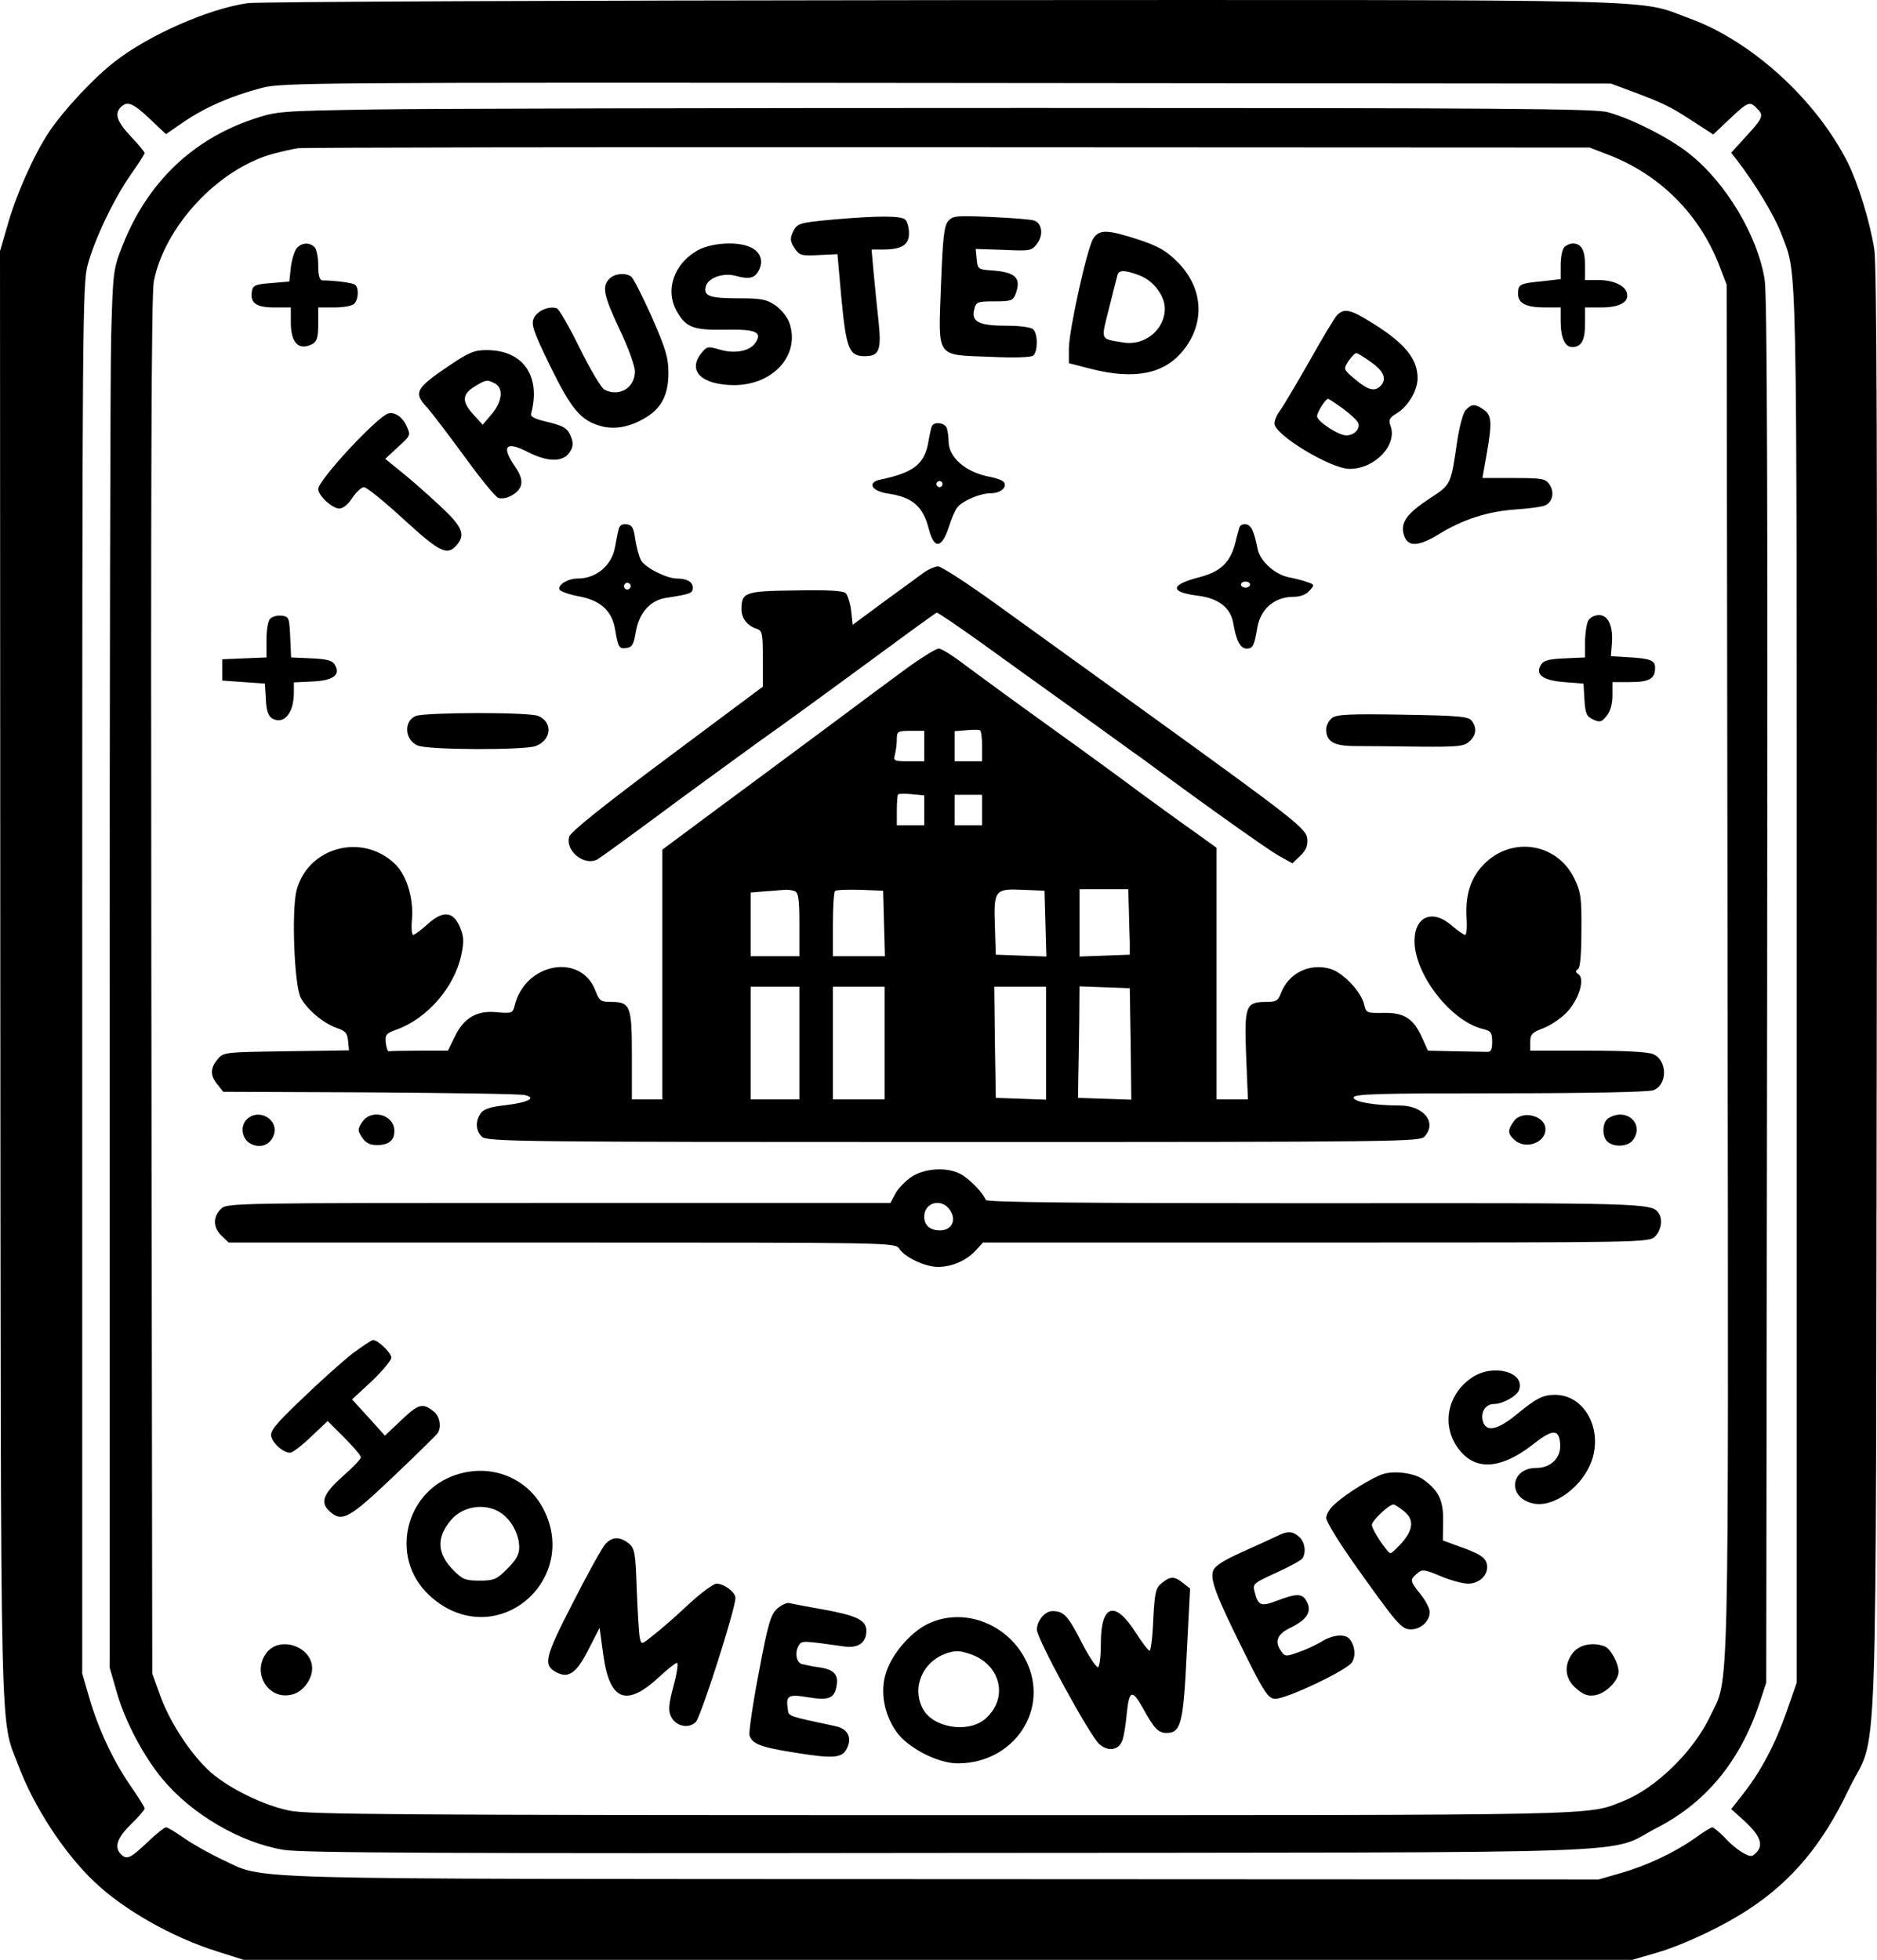 <?xml version="1.0" encoding="UTF-8"?>
<!DOCTYPE svg PUBLIC "-//W3C//DTD SVG 1.1//EN" "http://www.w3.org/Graphics/SVG/1.1/DTD/svg11.dtd">
<svg version="1.1" xmlns="http://www.w3.org/2000/svg" xmlns:xlink="http://www.w3.org/1999/xlink" x="0" y="0" width="616.372" height="643.442" viewBox="0, 0, 616.372, 643.442">
  <g id="Background">
    <rect x="0" y="0" width="616.372" height="643.442" fill="#000000" fill-opacity="0"/>
  </g>
  <g id="Layer_1">
    <g>
      <path d="M81.3,1.042 C68.6,2.842 49,11.442 37.8,20.142 C30.8,25.542 20.9,36.142 16.1,43.342 C11.1,50.842 5.1,64.342 2.3,74.542 L-0,82.442 L0.1,319.942 C0.3,579.842 -0.1,563.342 6,579.542 C11.1,593.142 20.9,608.142 30.7,617.542 C40.3,626.842 56.5,636.042 71.2,640.642 L80,643.442 L308,643.442 L536,643.442 L543.9,641.142 C552.9,638.542 566.2,632.242 574.7,626.542 C588.6,617.342 598.6,605.342 607,587.642 C617,566.842 615.9,596.342 616.3,326.942 C616.5,150.342 616.3,87.542 615.5,81.942 C614.1,72.942 610.2,60.342 606.8,53.442 C596.4,32.742 575.2,13.442 554.8,6.042 C537.1,-0.458 553.9,-0.058 309.3,0.042 C187,0.142 84.4,0.542 81.3,1.042 z M536,30.042 C546.6,34.042 548.4,34.942 555.8,39.742 L562.6,44.142 L568,39.042 C573.9,33.442 574.6,33.142 576.9,35.542 C579.3,37.842 579,38.642 573.5,44.642 L568.5,50.142 L570.5,52.742 C576.3,60.242 582.6,70.642 584.9,76.642 C590.3,91.142 590,76.342 590,322.942 L590,552.442 L586.7,561.942 C582.9,572.742 578.3,581.442 572.5,588.842 L568.5,593.942 L572.6,597.642 C577.8,602.342 579.2,605.542 576.9,608.042 C575.4,609.642 575,609.742 572.6,608.442 C571.2,607.742 568.4,605.542 566.6,603.542 C564.7,601.542 562.7,599.942 562.3,599.942 C561.9,599.942 559.4,601.442 556.8,603.342 C549.9,608.242 540.7,612.542 532.3,614.942 L525,617.042 L309.5,616.942 C70.9,616.842 87.8,617.342 72.6,610.342 C68.6,608.442 63.1,605.342 60.4,603.442 C57.7,601.542 55.1,599.942 54.5,599.942 C54,599.942 51.2,602.142 48.3,604.942 C42.7,610.242 41.6,610.642 39.7,608.742 C37.4,606.442 38.5,603.342 43,598.942 C45.5,596.542 47.5,594.142 47.5,593.742 C47.5,593.342 45.4,589.942 42.8,586.242 C37,577.742 32.3,567.642 29.3,557.342 L27,549.442 L27,321.442 C27,106.342 27.1,93.042 28.8,86.942 C31.1,78.442 37.4,65.242 43,57.242 C45.5,53.742 47.5,50.542 47.5,50.242 C47.5,49.942 45.5,47.442 43,44.842 C38.4,39.942 37.5,37.342 39.7,35.142 C41.8,33.042 43.7,33.842 49.1,38.942 L54.5,44.042 L60.6,39.842 C67.6,35.142 75.8,31.542 86,28.842 C92.7,27.142 102,27.042 311,27.242 L529,27.442 L536,30.042 z" fill="#000000"/>
      <path d="M122.5,35.942 C91.6,36.442 90.8,36.542 83,39.142 C63,45.942 48.4,60.042 40.3,80.442 C37.2,88.342 37.1,88.742 36.5,110.442 C36.2,122.542 36,225.842 36,339.942 L36,547.442 L38.3,555.442 C41,565.042 47.2,576.742 53.5,584.242 C63.1,595.742 79.1,605.042 93.2,607.342 C99.4,608.342 145.1,608.542 311.5,608.342 C548.7,608.142 527,608.942 544,600.142 C560.2,591.842 571.3,578.342 577.7,559.442 L580,552.442 L580.3,325.942 C580.5,161.742 580.3,97.342 579.5,91.942 C577.3,77.642 566.8,59.942 554.7,50.442 C548.4,45.342 535.7,38.942 528,36.842 C523.9,35.642 491.2,35.442 338.5,35.442 C237,35.442 139.8,35.642 122.5,35.942 z M527.7,50.642 C545,57.142 558.3,70.442 564.8,87.742 L567,93.442 L567.3,318.442 C567.6,565.642 567.9,550.142 561.6,563.442 C556.1,575.042 543.7,587.142 533,591.342 C520.9,596.142 529.9,595.942 309,595.942 C130.7,595.942 101,595.742 95,594.442 C86.4,592.642 75.6,587.342 69.4,582.042 C63.1,576.542 56,565.942 52.7,556.942 L50,549.442 L49.7,323.942 C49.5,158.642 49.7,96.842 50.5,92.442 C54,74.442 71.5,55.542 89.5,50.542 C92.5,49.742 96.4,48.842 98,48.642 C99.7,48.442 195.7,48.242 311.5,48.342 L522,48.442 L527.7,50.642 z" fill="#000000"/>
      <path d="M274,72.042 C262.1,73.142 261.8,73.242 260.3,76.342 C259.4,78.342 259.5,79.342 260.9,81.442 C262.5,83.842 263.1,84.042 268.8,83.742 L275,83.442 L276.3,97.942 C277.9,114.542 278.8,116.942 284,116.942 C288.7,116.942 289.5,115.042 288.5,105.442 C288,101.042 287.3,93.942 286.9,89.642 L286.2,81.942 L289.8,81.942 C296,81.942 298.5,80.442 298.5,76.642 C298.5,74.842 298,72.842 297.3,72.142 C296,70.842 289.1,70.742 274,72.042 z" fill="#000000"/>
      <path d="M311.4,72.542 C310,74.142 309.6,78.042 309,93.642 C308.1,117.942 307.1,116.442 325.1,117.142 C333,117.542 338.5,117.342 339.3,116.742 C340.8,115.442 340.9,109.742 339.3,108.142 C338.6,107.442 335.1,106.942 330.5,106.942 C321.5,106.942 318.9,105.642 319.9,101.642 C320.5,99.142 320.9,98.942 326.5,98.942 C332,98.942 332.6,98.742 333.5,96.542 C335.5,91.142 333.5,89.242 325,88.742 C321.3,88.442 321,88.242 320.7,85.042 L320.4,81.742 L329.6,82.042 C338.4,82.442 338.8,82.342 340.6,79.942 C342.7,77.142 342.2,73.442 339.7,72.442 C338.7,72.042 332.4,71.542 325.5,71.242 C314.1,70.742 312.9,70.842 311.4,72.542 z" fill="#000000"/>
      <path d="M359,78.342 C357,81.442 351.1,108.042 351,114.342 L351,119.242 L358,121.042 C372.4,124.742 382.1,122.842 388.3,115.342 C395.9,106.242 395.2,94.542 386.7,86.042 C382.9,82.242 380.4,80.842 373.8,78.642 C363.6,75.342 361,75.242 359,78.342 z M374.5,90.542 C378.9,92.342 382.5,97.142 382.5,101.342 C382.5,108.242 375.9,113.642 368.8,112.442 C361.1,111.142 361.5,111.942 364.2,101.142 C365.5,95.842 366.8,90.842 367,90.142 C367.6,88.542 369.6,88.642 374.5,90.542 z" fill="#000000"/>
      <path d="M97.4,81.542 C96.7,82.442 95.8,85.242 95.5,87.842 L95,92.442 L89,92.942 C83.7,93.342 83,93.742 82.7,95.742 C82.1,99.542 84.2,100.942 90.1,100.942 L95.5,100.942 L95.5,105.842 C95.5,112.642 98.1,115.242 102.6,112.942 C104.1,112.042 104.5,110.742 104.5,106.442 L104.5,100.942 L109.8,100.942 C112.7,100.942 115.6,100.442 116.3,99.742 C117.8,98.242 117.9,94.242 116.5,93.442 C115.6,92.842 110.4,92.142 105.8,92.042 C104.9,91.942 104.5,90.242 104.5,87.142 C104.5,84.542 104,81.842 103.3,81.142 C101.6,79.442 99,79.642 97.4,81.542 z" fill="#000000"/>
      <path d="M229,82.242 C221.1,86.742 218.2,95.642 222.5,102.642 C225.4,107.542 227.9,108.442 238.2,108.242 C248.3,108.042 250.5,109.042 248,112.642 C246.1,115.342 241.2,116.242 236.2,114.742 C232.5,113.642 232.1,113.742 230.4,115.842 C225.6,121.742 230.3,126.342 241,126.442 C254,126.442 262.9,116.442 259.2,105.942 C258.5,104.042 256.5,101.542 254.6,100.242 C251.7,98.242 249.9,97.942 242.6,97.942 C233.3,97.942 231.1,97.242 231.7,94.342 C232.2,91.342 237.2,89.442 241.5,90.542 C246.2,91.842 248,91.342 249.4,88.342 C250.8,85.242 249.4,82.242 245.9,80.942 C241.3,79.142 233.3,79.842 229,82.242 z" fill="#000000"/>
      <path d="M513.7,81.142 C513,81.842 512.5,84.442 512.5,87.042 L512.5,91.642 L506.4,92.342 C499.1,93.042 498.5,93.342 498.5,96.442 C498.5,99.642 501.2,100.942 507.4,100.942 L512.5,100.942 L512.5,105.542 C512.5,110.942 513.9,113.942 516.3,113.942 C519.3,113.942 520.5,111.742 520.5,106.242 L520.5,100.942 L525.8,100.942 C531.7,100.942 534.9,99.242 534.3,96.442 C533.9,93.842 529.9,91.942 524.8,91.942 L520.5,91.942 L520.5,87.142 C520.5,82.142 519.3,79.942 516.5,79.942 C515.6,79.942 514.4,80.442 513.7,81.142 z" fill="#000000"/>
      <path d="M200.1,91.542 C197.6,94.042 198.2,96.942 203.5,108.242 C206.3,114.042 208.5,120.242 208.5,121.942 C208.5,127.342 203.3,130.442 198.5,127.942 C197.4,127.342 193.8,121.242 190.4,114.342 C187,107.442 183.6,101.542 182.9,101.242 C180.4,100.342 176.5,101.942 175.3,104.442 C174.4,106.542 175,108.542 180.7,120.242 C187.7,134.542 190.8,138.142 197.5,139.942 C202.1,141.142 207.1,140.142 212.3,136.942 C217.3,133.842 219.5,129.442 219.5,122.442 C219.5,117.342 218.6,114.542 214,103.942 C210.9,97.142 207.9,91.142 207.2,90.742 C205.2,89.442 201.7,89.842 200.1,91.542 z" fill="#000000"/>
      <path d="M439.1,103.442 C438.2,104.342 434.1,111.242 429.9,118.742 C425.6,126.242 421.3,133.542 420.3,134.842 C419.3,136.142 418.5,138.042 418.5,139.042 C418.5,142.742 437,153.942 443.2,153.942 C451.5,153.942 459,146.042 456.6,139.742 C455.9,137.842 456.3,137.142 458.6,135.742 C462.4,133.442 465.5,128.242 465.5,124.142 C465.5,117.742 461.2,112.542 450.3,105.842 C443.4,101.542 441.4,101.142 439.1,103.442 z M450.3,118.942 C454.5,121.942 455.5,124.542 453.3,126.742 C451.4,128.642 449.3,128.142 445,124.542 C441.1,121.242 441.1,121.242 442.8,118.542 C443.8,117.142 444.9,115.942 445.4,115.942 C445.8,115.942 448.1,117.342 450.3,118.942 z M441,134.142 C443.4,135.942 445.7,138.042 446,138.842 C446.8,140.742 444.7,142.942 442.1,142.942 C439.5,142.942 432.5,138.342 432.5,136.642 C432.5,135.342 435.3,130.942 436.1,130.942 C436.4,130.942 438.6,132.442 441,134.142 z" fill="#000000"/>
      <path d="M147.5,120.042 C136.4,127.542 135.7,128.942 140.3,133.842 C141.8,135.542 147.3,142.742 152.5,149.842 C157.7,157.042 162.7,163.142 163.6,163.442 C166.1,164.342 170.5,161.842 171.1,159.242 C171.5,157.642 170.9,155.742 169.1,153.142 C164.5,146.442 166.1,144.642 173.4,148.442 C179.9,151.742 184.9,151.742 187,148.542 C188.2,146.842 188.3,145.542 187.6,143.642 C186.4,140.542 185.3,139.842 179,138.342 C175.6,137.542 174.1,136.742 174.4,135.842 C177.7,123.442 171.8,114.942 159.8,114.942 C155.7,114.942 153.9,115.742 147.5,120.042 z M162.6,125.942 C165.4,127.542 164.9,131.842 161.5,135.942 L158.5,139.442 L155.5,136.142 C151.6,131.942 151.7,129.442 155.8,126.942 C159.5,124.642 160,124.542 162.6,125.942 z" fill="#000000"/>
      <path d="M481.3,134.642 C480.4,135.642 479.2,140.242 478.5,144.942 C476.4,159.342 476.5,159.042 469.5,163.642 C462.2,168.442 459.9,171.442 460.9,175.242 C462,179.642 465.5,179.642 472.2,175.542 C480.3,170.542 488.6,167.842 498,167.242 C502.4,166.942 506.7,166.342 507.6,165.842 C509.9,164.642 510.5,161.442 508.8,159.042 C507.5,157.142 506.4,156.942 497.1,156.942 L486.8,156.942 L488.1,149.642 C490,138.942 489.9,136.342 487.3,134.542 C484.4,132.542 483.2,132.542 481.3,134.642 z" fill="#000000"/>
      <path d="M127.5,135.742 C123.8,136.842 104.5,157.642 104.5,160.542 C104.5,162.742 109.1,166.942 111.4,166.942 C112.7,166.942 114.4,165.542 115.7,163.442 C117,161.542 118.7,159.942 119.5,159.942 C120.4,159.942 126.2,164.642 132.5,170.442 C144.3,181.242 146.8,182.542 149.8,179.142 C153.1,175.542 151.9,172.842 143.8,165.442 C139.6,161.542 134,156.642 131.3,154.542 L126.5,150.642 L130.5,146.942 C135,142.842 134.9,142.942 133.4,139.642 C132.1,136.842 129.5,135.142 127.5,135.742 z" fill="#000000"/>
      <path d="M306.1,139.742 C305.8,140.242 305.3,142.542 304.9,144.842 C303.7,152.342 300.1,155.142 289.2,157.442 C284.6,158.342 286.1,161.242 291.6,162.042 C299.7,163.242 303.1,166.242 305,173.642 C306.7,180.342 309.2,180.142 311.5,173.242 C312.4,170.342 313.7,167.342 314.4,166.542 C316.2,164.342 321.9,161.942 325.3,161.942 C328.5,161.942 330.8,160.042 329.7,158.342 C329.3,157.742 327.2,156.942 325,156.542 C317.1,155.042 311.5,150.242 311.5,144.842 C311.5,143.342 311.2,141.442 310.9,140.542 C310.3,138.842 307,138.342 306.1,139.742 z M309.5,158.942 C309.5,159.442 309.1,159.942 308.5,159.942 C308,159.942 307.5,159.442 307.5,158.942 C307.5,158.342 308,157.942 308.5,157.942 C309.1,157.942 309.5,158.342 309.5,158.942 z" fill="#000000"/>
      <path d="M203.2,173.642 C202.9,174.642 202.4,177.242 202,179.442 C201,185.542 195.9,189.942 189.7,189.942 C186.4,189.942 182.9,192.142 183.8,193.642 C184.2,194.242 187.1,195.242 190.4,195.842 C197.4,197.242 201,200.642 202,206.742 C203,212.542 203.3,213.142 205.7,212.742 C207.6,212.542 208.1,211.542 208.8,207.442 C209.8,201.342 213.4,197.242 218.4,196.342 C226.9,195.042 227.5,194.742 227.5,192.942 C227.5,191.042 225.6,189.942 222.2,189.942 C218.7,189.842 211.8,186.342 210.5,183.942 C209.8,182.642 209,179.642 208.6,177.042 C208.1,173.342 207.6,172.342 205.8,172.142 C204.4,171.942 203.5,172.442 203.2,173.642 z M206.9,193.042 C206.6,193.542 205.9,193.742 205.4,193.342 C204.9,193.042 204.7,192.342 205.1,191.842 C205.4,191.342 206.1,191.142 206.6,191.542 C207.1,191.842 207.3,192.542 206.9,193.042 z" fill="#000000"/>
      <path d="M407,173.142 C406.8,173.842 406.1,176.242 405.6,178.442 C403.9,184.742 400.8,187.642 394.1,189.442 C384.3,191.942 383.9,194.342 393.1,195.542 C400.1,196.342 404.2,199.542 405,204.742 C406,210.442 407.3,212.942 409.4,212.942 C411.4,212.942 411.9,212.042 412.9,205.942 C414,199.842 418.6,195.942 424.8,195.942 C426.9,195.942 428.9,195.242 430,193.942 C431.7,192.042 431.7,191.942 429.4,191.142 C428.1,190.642 425.3,189.942 423.3,189.542 C418.8,188.742 413.8,184.242 413,180.342 C411.8,174.342 410.9,172.442 409.2,172.142 C408.3,171.942 407.3,172.342 407,173.142 z M410.5,191.942 C410.5,192.442 409.8,192.942 409,192.942 C408.2,192.942 407.5,192.442 407.5,191.942 C407.5,191.342 408.2,190.942 409,190.942 C409.8,190.942 410.5,191.342 410.5,191.942 z" fill="#000000"/>
      <path d="M303,188.242 C301.4,189.442 295.5,193.742 290,197.742 L280,205.142 L279.5,200.542 C279.2,198.042 278.4,195.442 277.7,194.742 C276.9,193.942 272,193.642 261.3,193.842 C244.6,194.042 243.5,194.442 243.5,200.042 C243.5,203.042 245.4,205.442 248.5,206.442 C250.3,207.042 250.5,207.942 250.5,216.242 L250.5,225.442 L219,248.942 C198.1,264.542 187.2,273.242 186.9,274.742 C185.6,279.442 191.9,284.442 196.2,282.142 C197.2,281.542 205.5,275.542 214.7,268.742 C223.8,261.942 239.1,250.842 248.6,243.942 C258.2,237.142 271.2,227.642 277.6,222.942 C295.4,209.842 306.9,201.442 307.6,201.142 C307.9,201.042 314.4,205.442 322.1,210.942 C329.7,216.442 343.2,226.142 352,232.442 C360.8,238.742 371.2,246.342 375.2,249.142 C398.1,266.042 416.1,278.742 419.9,280.942 L424.4,283.442 L427,280.942 C428.9,279.142 429.5,277.642 429.3,275.442 C429,272.042 425.4,269.242 374,232.142 C357.5,220.242 336.4,205.042 327,198.242 C317.7,191.542 309.1,185.942 308,185.942 C306.9,186.042 304.7,186.942 303,188.242 z" fill="#000000"/>
      <path d="M88.7,203.142 C88,203.842 87.5,206.842 87.5,210.142 L87.5,215.842 L80.3,216.142 L73,216.442 L73,219.942 L73,223.442 L80,223.942 L87,224.442 L87.3,229.642 C87.5,233.542 88.1,235.142 89.5,235.942 C93.3,237.942 96.5,234.042 96.5,227.442 L96.5,224.042 L102.6,223.742 C109.5,223.442 112,221.542 109.9,218.142 C109.1,216.842 107.2,216.342 102.2,216.142 L95.6,215.842 L95.3,209.142 C95,202.842 94.9,202.442 92.5,202.142 C91.1,201.942 89.4,202.442 88.7,203.142 z" fill="#000000"/>
      <path d="M521.5,203.842 C521,204.942 520.5,208.042 520.5,210.842 L520.5,215.842 L513.9,216.142 C508.8,216.342 506.9,216.842 506.1,218.142 C504,221.442 506.5,223.342 513.6,223.942 L520,224.442 L520.3,229.742 C520.6,234.342 521,235.242 523.2,236.242 C525.4,237.242 526,237.042 527.6,235.042 C528.8,233.542 529.5,231.142 529.5,228.342 L529.5,223.942 L535.3,223.942 C541.6,223.942 543.5,222.842 543.5,219.242 C543.5,216.742 541.9,216.142 534,215.742 L529,215.442 L529.3,211.442 C529.8,205.542 528.1,201.942 525.1,201.942 C523.6,201.942 522.1,202.742 521.5,203.842 z" fill="#000000"/>
      <path d="M298.8,218.642 C294.4,221.842 282.4,230.742 272.1,238.442 C261.7,246.142 245.2,258.442 235.4,265.642 L217.5,278.942 L217.5,319.942 L217.5,360.942 L212.5,360.942 L207.5,360.942 L207.5,346.542 C207.5,330.142 207,328.942 200.6,328.942 C197.3,328.942 196.8,328.542 195.6,325.442 C191,312.742 172.5,315.942 169,330.142 C168.4,332.642 168.1,332.742 163.2,332.342 C156.6,331.642 152.3,334.142 149.3,340.442 L147.1,344.942 L137.8,344.942 C132.7,344.942 128.2,345.042 127.8,345.142 C127.3,345.342 126.9,344.042 126.7,342.442 C126.4,339.742 126.8,339.242 130.2,338.042 C140.3,334.442 149.3,324.042 151.5,313.442 C152.4,309.142 152.3,307.442 151.1,304.542 C148.9,299.142 145.5,298.842 140.5,303.342 C138.3,305.342 136.1,306.942 135.7,306.942 C135.2,306.942 135,304.542 135.3,301.542 C135.8,294.842 133.5,287.242 129.7,283.642 C119,273.342 101.2,278.042 97.4,292.242 C95.7,298.742 96.6,323.642 98.8,327.642 C100.9,331.542 106.3,336.042 110.7,337.542 C113.4,338.442 114.1,339.242 114.3,341.742 L114.6,344.842 L94,345.142 C73.6,345.442 73.3,345.442 71.4,347.842 C69,350.742 69,353.142 71.4,356.042 L73.3,358.442 L121.7,358.642 C148.2,358.842 171.1,359.142 172.4,359.542 C176.3,360.442 173.5,361.942 166,362.842 C161.2,363.342 158.8,364.142 157.9,365.442 C156,368.042 156.2,371.342 158.3,373.242 C160,374.842 172.2,374.942 313.2,374.942 C460.1,374.942 466.3,374.842 467.8,373.142 C472,368.542 467.5,362.942 459.6,362.942 C451.2,362.942 444.5,361.742 444.5,360.342 C444.5,359.142 452.7,358.942 492.4,358.942 C520.8,358.942 541.4,358.542 542.9,357.942 C547.6,356.242 547.6,348.242 543,346.142 C541.3,345.342 533.8,344.942 521.5,344.942 L502.5,344.942 L502.5,342.042 C502.5,339.642 503.1,338.942 506.9,337.542 C509.4,336.542 512.9,334.142 514.8,332.042 C518.6,327.842 520.5,321.242 518.3,319.842 C517.3,319.142 517.3,318.742 518.2,318.142 C518.9,317.742 519.3,313.442 519.3,305.442 C519.4,294.742 519.1,292.842 517,288.442 C511,276.142 495.1,274.342 486.2,284.942 C482.7,289.042 481.2,294.342 481.6,301.242 C481.8,304.342 481.6,306.942 481.1,306.942 C480.7,306.942 478.7,305.542 476.8,303.942 C470.5,298.342 464.5,300.742 464.5,309.042 C464.6,319.942 476.2,334.942 486.6,337.742 C489.6,338.442 490,338.942 490,342.042 C490,344.642 489.6,345.442 488.3,345.342 C487.3,345.342 482.5,345.242 477.7,345.142 L468.9,344.942 L467.2,341.142 C464.3,334.442 461.2,332.442 454.5,332.542 C448.8,332.642 448.6,332.542 448,329.942 C447.1,325.642 440.9,319.142 436.7,318.042 C429.9,316.142 423.1,319.542 420.6,326.142 C419.7,328.542 419,328.942 415.9,328.942 C409,328.942 408.6,330.142 409.2,346.542 L409.8,360.942 L404.7,360.942 L399.5,360.942 L399.5,319.642 L399.5,278.342 L391.3,272.442 C386.7,269.242 379,263.542 374,259.942 C369.1,256.242 355.8,246.542 344.5,238.442 C333.2,230.342 320.8,221.242 316.9,218.342 C313,215.342 309.2,212.942 308.3,212.942 C307.4,212.942 303.2,215.542 298.8,218.642 z M322.5,245.042 L322.5,249.942 L318,249.942 L313.5,249.942 L313.5,245.042 L313.5,240.042 L317.3,239.742 C319.3,239.542 321.3,239.542 321.8,239.742 C322.2,239.942 322.5,242.242 322.5,245.042 z M303.5,244.942 L303.5,249.942 L298.4,249.942 C293.6,249.942 293.3,249.842 293.9,247.642 C294.2,246.442 294.5,244.242 294.5,242.642 C294.5,240.142 294.8,239.942 299,239.942 L303.5,239.942 L303.5,244.942 z M303.5,266.042 L303.5,270.942 L299,270.942 L294.5,270.942 L294.5,266.142 C294.5,263.442 294.7,261.042 294.9,260.842 C295.2,260.542 297.2,260.542 299.4,260.742 L303.5,261.142 L303.5,266.042 z M322.5,265.942 L322.5,270.942 L318,270.942 L313.5,270.942 L313.5,265.942 L313.5,260.942 L318,260.942 L322.5,260.942 L322.5,265.942 z M260.9,292.542 C262.2,293.042 262.5,295.042 262.5,303.542 L262.5,313.942 L254.5,313.942 L246.5,313.942 L246.5,303.542 L246.5,293.042 L251.3,292.642 C253.9,292.442 256.8,292.242 257.7,292.142 C258.6,292.042 260,292.242 260.9,292.542 z M290.3,303.142 L290.6,313.942 L282,313.942 L273.5,313.942 L273.5,303.642 C273.5,297.942 273.8,292.942 274.2,292.542 C274.6,292.142 278.3,292.042 282.5,292.142 L290,292.442 L290.3,303.142 z M343.3,303.242 L343.6,314.042 L335.3,313.742 L327,313.442 L326.7,304.042 C326.3,292.142 326.7,291.742 335.9,292.142 L343,292.442 L343.3,303.242 z M370.7,298.642 C370.8,302.442 370.9,307.242 371,309.442 L371,313.442 L362.8,313.742 L354.5,314.042 L354.5,302.942 L354.5,291.942 L362.5,291.942 L370.5,291.942 L370.7,298.642 z M262.5,342.442 L262.5,360.942 L254.5,360.942 L246.5,360.942 L246.5,342.442 L246.5,323.942 L254.5,323.942 L262.5,323.942 L262.5,342.442 z M290.5,342.442 L290.5,360.942 L282,360.942 L273.5,360.942 L273.5,342.442 L273.5,323.942 L282,323.942 L290.5,323.942 L290.5,342.442 z M343.5,342.442 L343.5,361.042 L335.3,360.742 L327,360.442 L326.7,342.142 L326.5,323.942 L335,323.942 L343.5,323.942 L343.5,342.442 z M371.3,342.742 L371.5,361.042 L362.8,360.742 L354,360.442 L354.1,353.942 C354.2,350.342 354.3,342.142 354.4,335.642 L354.5,323.842 L362.8,324.142 L371,324.442 L371.3,342.742 z" fill="#000000"/>
      <path d="M136.6,235.042 C132.5,236.642 132.8,242.842 137.1,244.742 C140.2,246.242 172.2,246.342 175.9,244.942 C181.2,242.942 181.6,237.042 176.7,235.042 C173.6,233.742 140,233.842 136.6,235.042 z" fill="#000000"/>
      <path d="M437.5,235.642 C436.4,236.442 435.5,238.142 435.5,239.442 C435.5,243.542 438,244.942 445.3,244.942 C449,244.942 458.4,245.042 466.3,245.142 C478.7,245.242 480.8,245.042 482.5,243.442 C484.8,241.342 485,239.042 483.3,236.642 C482.2,235.242 479.2,234.942 460.8,234.642 C443.6,234.342 439.1,234.542 437.5,235.642 z" fill="#000000"/>
      <path d="M81,367.542 C78.7,369.842 79.5,374.142 82.4,375.542 C85.6,377.142 88.8,375.842 89.9,372.642 C91.7,367.542 84.9,363.642 81,367.542 z" fill="#000000"/>
      <path d="M118.9,368.442 C117.4,370.742 117.4,371.142 118.9,373.442 C120.1,375.242 121.4,375.942 123.8,375.942 C127.6,375.942 129.5,374.442 129.5,371.342 C129.5,365.942 121.9,363.842 118.9,368.442 z" fill="#000000"/>
      <path d="M497.1,368.142 C495,371.042 495.1,372.242 497.3,374.242 C500.9,377.542 507.5,375.242 507.5,370.742 C507.5,366.242 499.7,364.342 497.1,368.142 z" fill="#000000"/>
      <path d="M528.3,367.042 C526.1,368.242 525.9,373.242 528,374.942 C530.2,376.742 534.6,376.442 536.2,374.342 C540.1,369.042 534.2,363.542 528.3,367.042 z" fill="#000000"/>
      <path d="M299.2,386.442 C297.2,387.842 294.8,390.342 294,391.942 L292.4,394.942 L183.5,394.942 C75.8,394.942 74.5,394.942 72.5,396.942 C69.8,399.642 70,403.142 72.8,405.742 L75.1,407.942 L184.6,407.942 C292.5,407.942 294,407.942 295.3,409.942 C297,412.742 303.8,415.942 308,415.942 C312.6,415.942 317.4,413.842 320.4,410.542 L322.8,407.942 L432.2,407.942 C540.2,407.942 541.5,407.942 543.5,405.942 C545.5,403.942 546.1,400.342 544.7,398.342 C542.5,394.942 540.6,394.942 431.8,395.042 C353.8,395.042 323.9,394.742 323.7,393.942 C322.9,391.742 318.2,386.842 315.4,385.442 C310.9,383.042 303.6,383.542 299.2,386.442 z M312,397.342 C314.2,400.642 312.5,403.942 308.7,403.942 C305.4,403.942 303.5,402.342 303.5,399.442 C303.5,394.642 309.3,393.242 312,397.342 z" fill="#000000"/>
      <path d="M115.8,444.342 C112.6,446.842 105.2,453.442 99.3,459.142 C90.2,467.842 88.6,469.842 89.1,471.742 C89.8,474.142 93.1,476.942 95.3,476.942 C96,476.942 99.1,474.642 102.1,471.742 L107.6,466.542 L113,471.942 C116,474.942 118.5,477.842 118.5,478.442 C118.5,479.042 115.8,481.842 112.5,484.742 C106.1,490.442 105,493.342 108.3,496.242 C112.3,499.842 114.6,498.642 129.2,484.742 C136.8,477.542 143.3,471.142 143.7,470.542 C145,468.642 144.5,465.342 142.8,463.742 C138.9,460.442 137.6,460.742 131.9,466.142 L126.4,471.342 L121,465.342 L115.6,459.442 L122.1,453.442 C125.6,450.042 128.5,446.642 128.5,445.742 C128.5,444.142 124.1,439.942 122.5,439.942 C122,439.942 119.1,441.942 115.8,444.342 z" fill="#000000"/>
      <path d="M483.4,452.242 C474.5,458.242 473.1,469.642 480.2,477.142 C485.6,482.842 493.5,481.842 503.1,474.442 C509.8,469.142 511.9,469.042 512.3,473.842 C512.8,478.442 509.4,481.942 504.5,481.942 C496,481.942 494.9,491.542 503.2,493.542 C510.2,495.342 520.3,487.742 523,478.642 C526,468.342 519.9,457.942 510.7,457.942 C506.6,457.942 504.5,459.042 497.7,464.642 C491.5,469.642 487.9,470.242 486.9,466.442 C486.2,463.442 487.9,460.942 490.7,460.942 C493.4,460.942 498.1,458.342 498.8,456.442 C501.1,450.542 490.4,447.542 483.4,452.242 z" fill="#000000"/>
      <path d="M146.9,485.342 C138.8,489.142 133.5,497.542 133.5,506.742 C133.5,515.342 138,522.742 146,527.542 C166.3,539.342 189.1,517.842 178.9,496.342 C173.3,484.342 159.3,479.542 146.9,485.342 z M165.7,497.642 C168.6,500.242 170.5,504.342 170.5,508.042 C170.5,510.342 169.5,512.142 166.6,515.042 C163.1,518.542 162.2,518.942 157.5,518.942 C152.9,518.942 151.9,518.542 149,515.642 C143.5,510.142 143.2,504.842 148.1,499.042 C152.4,493.942 160.8,493.242 165.7,497.642 z" fill="#000000"/>
      <path d="M454.2,483.942 C450.7,485.042 441.9,490.442 438.3,493.842 C436.7,495.142 435.5,497.242 435.5,498.342 C435.5,499.542 439.4,505.842 444,512.442 C458.9,533.442 460.2,534.942 463.3,534.942 C466.6,534.942 469.5,532.242 469.5,529.242 C469.5,528.142 468.2,525.542 466.5,523.442 C463,519.042 462.9,518.742 465.3,516.642 C467,515.142 467.5,515.142 473,517.442 C476.3,518.842 480.4,519.942 482.1,519.942 C485.8,519.942 488.8,517.042 488.3,513.842 C488,511.342 485.9,510.042 478.4,507.442 L473.8,505.742 L473.9,499.442 C474,492.642 472.5,489.442 467.4,485.742 C464.5,483.642 458,482.742 454.2,483.942 z M460.9,496.042 C464.4,498.742 464.2,502.042 460.4,506.442 C458.7,508.342 457,509.942 456.6,509.942 C455.6,509.842 450.5,502.242 450.5,500.642 C450.5,499.242 456.1,493.942 457.6,493.942 C458,493.942 459.4,494.842 460.9,496.042 z" fill="#000000"/>
      <path d="M419.5,504.242 C418.1,504.942 413,507.242 408.1,509.442 C401.9,512.242 399,514.042 398.4,515.642 C397.3,518.642 399.3,523.842 408.8,542.942 C415,555.442 416.4,557.442 418.5,557.742 C421.7,558.142 442,548.542 443.9,545.842 C445.3,543.742 445,540.442 443.2,538.142 C441.8,536.342 437.7,536.642 434,538.942 C432.2,540.042 428.8,541.642 426.4,542.442 C422.4,543.942 421.9,543.842 420.8,542.242 C418.4,539.042 419.3,536.542 423.7,534.442 C429.2,531.742 430.8,529.242 429.2,525.942 C427.7,523.042 426,523.042 419.3,525.542 C414.1,527.542 413.1,527.142 412,522.642 C411.3,520.042 411.6,519.742 419.1,516.342 C423.5,514.342 427.3,512.242 427.7,511.642 C429,509.542 428.5,506.342 426.7,504.642 C424.5,502.642 422.8,502.542 419.5,504.242 z" fill="#000000"/>
      <path d="M198.8,506.942 C197.8,507.942 193,516.642 188.1,526.242 C178.8,544.342 178.3,546.642 182.7,549.042 C186.7,551.142 189.3,549.342 193.2,541.642 L196.9,534.442 L198.1,543.242 C200.2,558.542 205.7,560.642 216.7,550.342 C219.3,547.942 221.8,545.942 222.3,545.942 C222.8,545.942 222.3,549.342 221.2,553.442 C219.6,559.442 219.4,561.442 220.3,563.442 C221.8,566.742 226.1,567.742 228.5,565.342 C230.2,563.542 241.5,528.242 241.5,524.642 C241.5,522.742 237.8,519.942 235.3,519.942 C234.3,519.942 230.2,522.942 226.2,526.642 C222.2,530.442 217,534.942 214.7,536.742 C210.6,540.042 210.6,540.042 210.1,537.742 C209.8,536.442 209.4,529.342 209.1,521.942 C208.7,509.642 208.4,508.342 206.5,506.742 C203.6,504.442 201,504.442 198.8,506.942 z" fill="#000000"/>
      <path d="M381.5,519.742 C379.5,521.342 379.2,522.742 378.7,531.742 C378.5,537.342 377.9,541.942 377.5,541.942 C377.1,541.942 375,539.242 372.9,535.942 C366.1,525.242 361.5,526.742 361.5,539.542 C361.5,543.542 361.1,547.042 360.6,547.342 C360.1,547.642 357.6,543.942 355.1,539.042 C350.7,530.442 349.3,528.942 345.6,528.942 C343.1,528.942 340.5,532.142 340.5,535.042 C340.5,538.042 357.8,569.742 361,572.642 C363.9,575.142 367.3,574.642 368.5,571.542 C369,570.442 369.7,566.342 370,562.642 C370.8,554.742 371.8,554.442 375.5,561.142 C379,567.542 380.4,568.942 383.1,568.942 C387.8,568.942 388.6,565.742 389.7,542.842 L390.8,521.542 L388.5,519.742 C385.7,517.442 384.3,517.442 381.5,519.742 z" fill="#000000"/>
      <path d="M255.2,528.142 C253.1,530.142 252.2,532.942 249.2,549.042 C247.2,559.342 245.9,568.542 246.1,569.642 C246.9,572.542 249.7,573.642 261.2,575.442 C273.6,577.442 276.6,577.242 278.1,574.042 C279.9,570.542 278.4,567.542 274.4,566.742 C258.5,563.342 259,563.542 258.7,561.142 C258,556.642 258.8,556.142 265.4,557.242 C272.1,558.342 274,557.642 274.7,553.542 C275.4,549.842 273.9,548.142 269.2,547.442 C266.9,547.142 264.2,546.542 263.3,546.342 C261.4,545.742 260.9,542.342 262.4,540.042 C263.3,538.642 263.7,538.642 277.1,540.542 C281.8,541.242 284.5,539.342 284.5,535.442 C284.5,531.942 281.4,530.442 270.5,528.442 C265.3,527.542 260.3,526.542 259.3,526.342 C258.4,526.042 256.6,526.942 255.2,528.142 z" fill="#000000"/>
      <path d="M304.7,533.142 C299.1,535.842 293,542.842 291,549.042 C288.9,555.242 290.3,562.942 294.5,568.742 C298.3,573.942 308,578.942 314.5,578.942 C333,578.942 344.9,561.142 336.9,545.142 C330.8,532.942 316.3,527.542 304.7,533.142 z M318.6,543.042 C328.8,546.542 331.3,557.742 323.4,564.442 C317.7,569.142 306.3,567.242 303,560.942 C299.3,553.842 303.1,545.342 311,542.742 C314,541.842 314.9,541.842 318.6,543.042 z" fill="#000000"/>
      <path d="M87.6,542.542 C82.5,549.042 88,558.342 95.9,556.342 C99.4,555.542 102.5,551.442 102.5,547.742 C102.5,540.642 92,536.942 87.6,542.542 z" fill="#000000"/>
      <path d="M516.6,542.542 C513.4,546.542 513.8,551.242 517.7,554.442 C520.2,556.542 521.5,556.942 523.9,556.542 C527.5,555.842 531.5,551.742 531.5,548.842 C531.5,546.042 528.9,541.342 527,540.542 C523.1,539.042 518.7,539.942 516.6,542.542 z" fill="#000000"/>
    </g>
  </g>
</svg>
